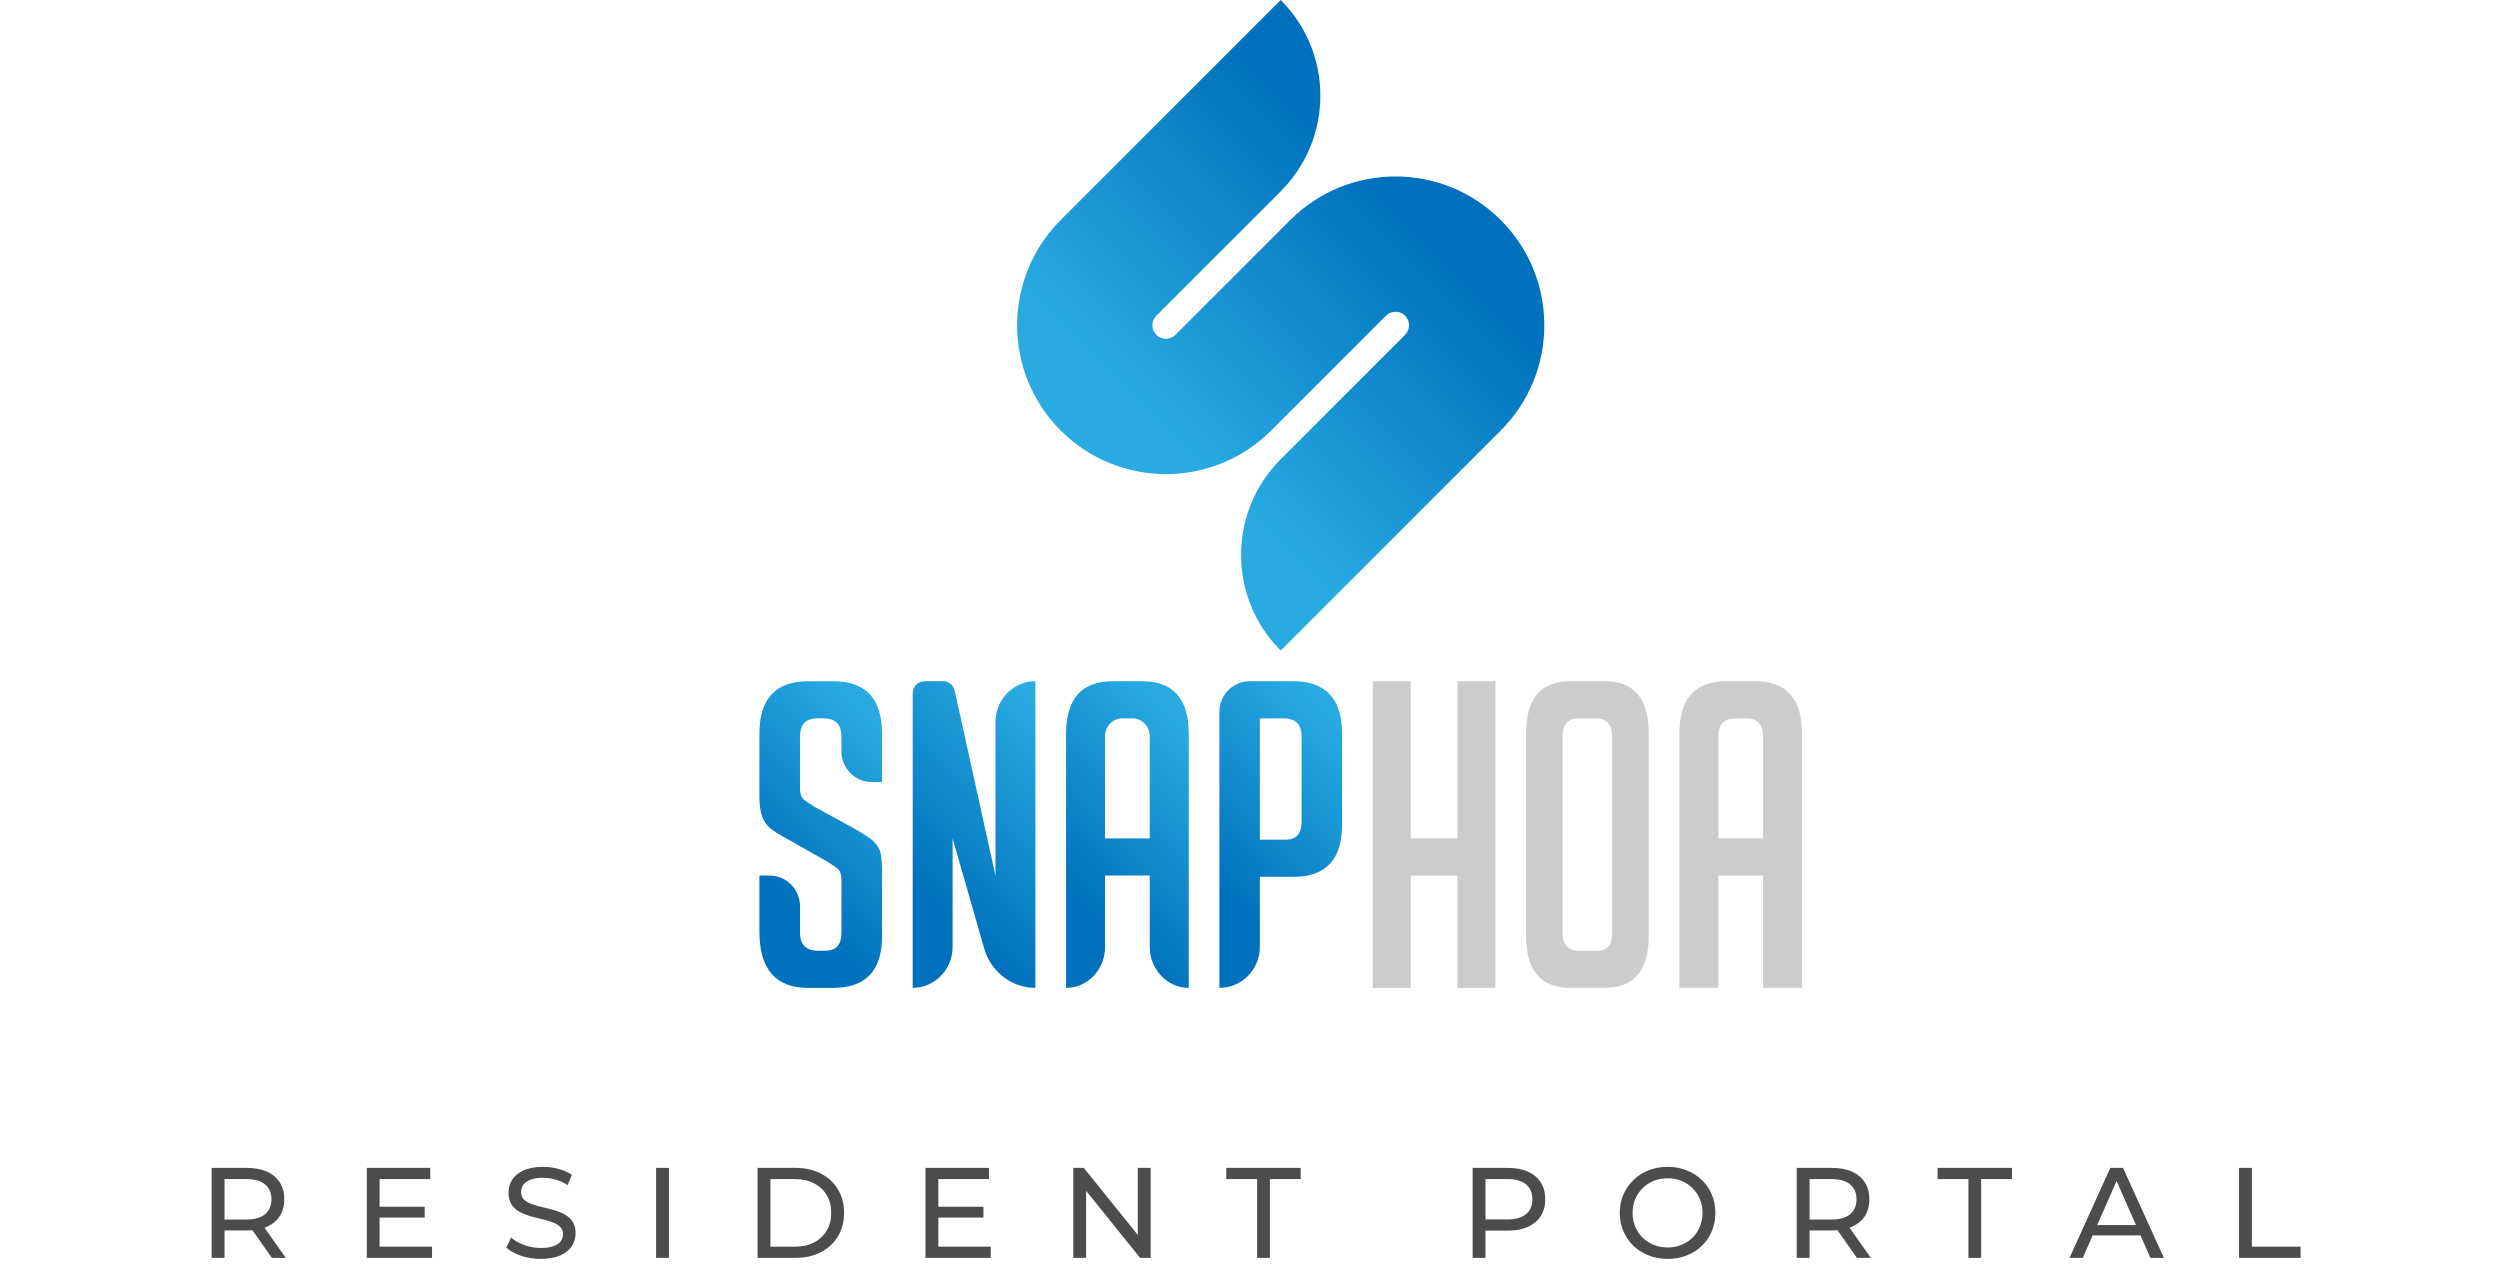 <svg width="389" height="200" viewBox="0 0 389 200" fill="none" xmlns="http://www.w3.org/2000/svg">
<path d="M32.935 195.723V181.723H38.395C39.622 181.723 40.669 181.916 41.535 182.303C42.402 182.69 43.069 183.25 43.535 183.983C44.002 184.716 44.235 185.59 44.235 186.603C44.235 187.616 44.002 188.49 43.535 189.223C43.069 189.943 42.402 190.496 41.535 190.883C40.669 191.27 39.622 191.463 38.395 191.463H34.035L34.935 190.543V195.723H32.935ZM42.295 195.723L38.735 190.643H40.875L44.475 195.723H42.295ZM34.935 190.743L34.035 189.763H38.335C39.615 189.763 40.582 189.49 41.235 188.943C41.902 188.383 42.235 187.603 42.235 186.603C42.235 185.603 41.902 184.83 41.235 184.283C40.582 183.736 39.615 183.463 38.335 183.463H34.035L34.935 182.463V190.743ZM58.886 187.763H66.086V189.463H58.886V187.763ZM59.066 193.983H67.226V195.723H57.066V181.723H66.946V183.463H59.066V193.983ZM84.145 195.883C83.078 195.883 82.058 195.723 81.085 195.403C80.112 195.07 79.345 194.643 78.785 194.123L79.525 192.563C80.058 193.03 80.738 193.416 81.565 193.723C82.391 194.03 83.251 194.183 84.145 194.183C84.958 194.183 85.618 194.09 86.125 193.903C86.632 193.716 87.005 193.463 87.245 193.143C87.485 192.81 87.605 192.436 87.605 192.023C87.605 191.543 87.445 191.156 87.125 190.863C86.818 190.57 86.412 190.336 85.905 190.163C85.412 189.976 84.865 189.816 84.265 189.683C83.665 189.55 83.058 189.396 82.445 189.223C81.845 189.036 81.291 188.803 80.785 188.523C80.291 188.243 79.891 187.87 79.585 187.403C79.278 186.923 79.125 186.31 79.125 185.563C79.125 184.843 79.311 184.183 79.685 183.583C80.072 182.97 80.658 182.483 81.445 182.123C82.245 181.75 83.258 181.563 84.485 181.563C85.298 181.563 86.105 181.67 86.905 181.883C87.705 182.096 88.398 182.403 88.985 182.803L88.325 184.403C87.725 184.003 87.091 183.716 86.425 183.543C85.758 183.356 85.112 183.263 84.485 183.263C83.698 183.263 83.052 183.363 82.545 183.563C82.038 183.763 81.665 184.03 81.425 184.363C81.198 184.696 81.085 185.07 81.085 185.483C81.085 185.976 81.238 186.37 81.545 186.663C81.865 186.956 82.272 187.19 82.765 187.363C83.272 187.536 83.825 187.696 84.425 187.843C85.025 187.976 85.625 188.13 86.225 188.303C86.838 188.476 87.391 188.703 87.885 188.983C88.391 189.263 88.798 189.636 89.105 190.103C89.412 190.57 89.565 191.17 89.565 191.903C89.565 192.61 89.371 193.27 88.985 193.883C88.598 194.483 87.998 194.97 87.185 195.343C86.385 195.703 85.371 195.883 84.145 195.883ZM102.087 195.723V181.723H104.087V195.723H102.087ZM117.878 195.723V181.723H123.778C125.271 181.723 126.585 182.016 127.718 182.603C128.865 183.19 129.751 184.01 130.378 185.063C131.018 186.116 131.338 187.336 131.338 188.723C131.338 190.11 131.018 191.33 130.378 192.383C129.751 193.436 128.865 194.256 127.718 194.843C126.585 195.43 125.271 195.723 123.778 195.723H117.878ZM119.878 193.983H123.658C124.818 193.983 125.818 193.763 126.658 193.323C127.511 192.883 128.171 192.27 128.638 191.483C129.105 190.683 129.338 189.763 129.338 188.723C129.338 187.67 129.105 186.75 128.638 185.963C128.171 185.176 127.511 184.563 126.658 184.123C125.818 183.683 124.818 183.463 123.658 183.463H119.878V193.983ZM145.822 187.763H153.022V189.463H145.822V187.763ZM146.002 193.983H154.162V195.723H144.002V181.723H153.882V183.463H146.002V193.983ZM167 195.723V181.723H168.64L177.9 193.223H177.04V181.723H179.04V195.723H177.4L168.14 184.223H169V195.723H167ZM195.61 195.723V183.463H190.81V181.723H202.39V183.463H197.59V195.723H195.61ZM229.14 195.723V181.723H234.6C235.827 181.723 236.873 181.916 237.74 182.303C238.607 182.69 239.273 183.25 239.74 183.983C240.207 184.716 240.44 185.59 240.44 186.603C240.44 187.616 240.207 188.49 239.74 189.223C239.273 189.943 238.607 190.503 237.74 190.903C236.873 191.29 235.827 191.483 234.6 191.483H230.24L231.14 190.543V195.723H229.14ZM231.14 190.743L230.24 189.743H234.54C235.82 189.743 236.787 189.47 237.44 188.923C238.107 188.376 238.44 187.603 238.44 186.603C238.44 185.603 238.107 184.83 237.44 184.283C236.787 183.736 235.82 183.463 234.54 183.463H230.24L231.14 182.463V190.743ZM259.493 195.883C258.427 195.883 257.433 195.703 256.513 195.343C255.607 194.983 254.82 194.483 254.153 193.843C253.487 193.19 252.967 192.43 252.593 191.563C252.22 190.696 252.033 189.75 252.033 188.723C252.033 187.696 252.22 186.75 252.593 185.883C252.967 185.016 253.487 184.263 254.153 183.623C254.82 182.97 255.607 182.463 256.513 182.103C257.42 181.743 258.413 181.563 259.493 181.563C260.56 181.563 261.54 181.743 262.433 182.103C263.34 182.45 264.127 182.95 264.793 183.603C265.473 184.243 265.993 184.996 266.353 185.863C266.727 186.73 266.913 187.683 266.913 188.723C266.913 189.763 266.727 190.716 266.353 191.583C265.993 192.45 265.473 193.21 264.793 193.863C264.127 194.503 263.34 195.003 262.433 195.363C261.54 195.71 260.56 195.883 259.493 195.883ZM259.493 194.103C260.267 194.103 260.98 193.97 261.633 193.703C262.3 193.436 262.873 193.063 263.353 192.583C263.847 192.09 264.227 191.516 264.493 190.863C264.773 190.21 264.913 189.496 264.913 188.723C264.913 187.95 264.773 187.236 264.493 186.583C264.227 185.93 263.847 185.363 263.353 184.883C262.873 184.39 262.3 184.01 261.633 183.743C260.98 183.476 260.267 183.343 259.493 183.343C258.707 183.343 257.98 183.476 257.313 183.743C256.66 184.01 256.087 184.39 255.593 184.883C255.1 185.363 254.713 185.93 254.433 186.583C254.167 187.236 254.033 187.95 254.033 188.723C254.033 189.496 254.167 190.21 254.433 190.863C254.713 191.516 255.1 192.09 255.593 192.583C256.087 193.063 256.66 193.436 257.313 193.703C257.98 193.97 258.707 194.103 259.493 194.103ZM279.57 195.723V181.723H285.03C286.257 181.723 287.304 181.916 288.17 182.303C289.037 182.69 289.704 183.25 290.17 183.983C290.637 184.716 290.87 185.59 290.87 186.603C290.87 187.616 290.637 188.49 290.17 189.223C289.704 189.943 289.037 190.496 288.17 190.883C287.304 191.27 286.257 191.463 285.03 191.463H280.67L281.57 190.543V195.723H279.57ZM288.93 195.723L285.37 190.643H287.51L291.11 195.723H288.93ZM281.57 190.743L280.67 189.763H284.97C286.25 189.763 287.217 189.49 287.87 188.943C288.537 188.383 288.87 187.603 288.87 186.603C288.87 185.603 288.537 184.83 287.87 184.283C287.217 183.736 286.25 183.463 284.97 183.463H280.67L281.57 182.463V190.743ZM306.286 195.723V183.463H301.486V181.723H313.066V183.463H308.266V195.723H306.286ZM322.021 195.723L328.361 181.723H330.341L336.701 195.723H334.601L328.941 182.843H329.741L324.081 195.723H322.021ZM324.721 192.223L325.261 190.623H333.141L333.721 192.223H324.721ZM348.39 195.723V181.723H350.39V193.983H357.97V195.723H348.39Z" fill="#4C4C4C"/>
<path d="M199.281 0L165.043 34.238C156 43.281 156 57.942 165.043 66.988C174.085 76.031 188.747 76.031 197.793 66.988L215.654 49.127C216.475 48.305 217.809 48.305 218.63 49.127C219.452 49.948 219.452 51.282 218.63 52.103L199.277 71.456C191.056 79.677 191.056 93.005 199.277 101.226L233.515 66.988C242.558 57.946 242.558 43.284 233.515 34.238C224.473 25.196 209.811 25.196 200.765 34.238L182.904 52.1C182.083 52.921 180.749 52.921 179.928 52.1C179.106 51.278 179.106 49.945 179.928 49.123L199.281 29.77C207.502 21.549 207.502 8.221 199.281 0Z" fill="url(#paint0_linear_186_62)"/>
<path d="M135.654 121.686C133.046 121.686 130.929 119.548 130.929 116.915V114.637C130.929 112.733 130.008 111.777 128.162 111.777H127.176C125.375 111.777 124.478 112.729 124.478 114.637V122.545C124.478 123.432 124.653 124.03 125.003 124.339C125.354 124.652 125.925 125.047 126.715 125.535L132.705 128.793C134.022 129.546 134.953 130.134 135.503 130.553C136.053 130.976 136.479 131.484 136.788 132.082C137.094 132.68 137.249 133.821 137.249 135.506V145.675C137.249 151.037 134.706 153.718 129.616 153.718H125.732C120.687 153.718 118.164 150.793 118.164 144.943V136.238H119.755C122.364 136.238 124.481 138.375 124.481 141.008V145.143C124.481 147.002 125.426 147.933 127.313 147.933H128.43C130.097 147.933 130.932 147.002 130.932 145.143V137.035C130.932 136.148 130.757 135.55 130.406 135.241C130.056 134.932 129.485 134.533 128.695 134.045L122.704 130.656C121.388 129.948 120.432 129.35 119.841 128.862C119.25 128.374 118.821 127.745 118.559 126.968C118.295 126.195 118.164 125.185 118.164 123.944V114.173C118.164 108.722 120.687 106 125.732 106H129.681C134.726 106 137.249 108.725 137.249 114.173V121.689H135.658L135.654 121.686Z" fill="url(#paint1_linear_186_62)"/>
<path d="M154.895 136.234V112.375C154.895 108.853 157.675 105.993 161.105 105.993V153.711C157.421 153.711 154.18 151.219 153.138 147.59L148.227 130.45V147.328C148.227 150.851 145.447 153.711 142.017 153.711V107.901C142.017 106.845 142.848 105.993 143.876 105.993H146.746C147.615 105.993 148.368 106.612 148.557 107.481L154.891 136.234H154.895Z" fill="url(#paint2_linear_186_62)"/>
<path d="M177.698 105.997H173.148C168.302 105.997 165.882 108.722 165.882 114.17V153.714C169.233 153.714 171.949 150.858 171.949 147.336V136.235H178.901V147.332C178.901 150.855 181.62 153.714 184.971 153.714V114.17C184.971 108.719 182.548 105.997 177.702 105.997H177.698ZM178.898 130.454H171.945V114.572C171.945 113.029 173.134 111.781 174.602 111.781H176.245C177.712 111.781 178.898 113.032 178.898 114.572V130.457V130.454Z" fill="url(#paint3_linear_186_62)"/>
<path d="M201.215 105.997H194.444C191.843 105.997 189.736 108.135 189.736 110.767V153.714C193.214 153.714 196.032 150.858 196.032 147.332V136.434H201.28C206.308 136.434 208.824 133.732 208.824 128.326V114.17C208.824 108.719 206.288 105.997 201.215 105.997ZM202.528 127.862C202.528 129.722 201.696 130.653 200.036 130.653H196.036V111.778H199.71C201.59 111.778 202.528 112.709 202.528 114.568V127.859V127.862Z" fill="url(#paint4_linear_186_62)"/>
<path d="M226.772 153.714V136.235H219.506V153.714H213.595V105.997H219.506V130.454H226.772V105.997H232.683V153.714H226.772Z" fill="#CCCCCC"/>
<path d="M244.328 153.714C239.743 153.714 237.454 151.013 237.454 145.607V114.17C237.454 108.719 239.726 105.997 244.27 105.997H249.724C254.268 105.997 256.543 108.722 256.543 114.17V145.607C256.543 151.013 254.25 153.714 249.666 153.714H244.332H244.328ZM245.693 147.934H248.597C250.099 147.934 250.851 147.002 250.851 145.143V114.572C250.851 112.713 249.999 111.781 248.301 111.781H245.634C243.974 111.781 243.142 112.713 243.142 114.572V145.143C243.142 147.002 243.991 147.934 245.693 147.934Z" fill="#CCCCCC"/>
<path d="M267.38 153.714H261.314V114.17C261.314 108.719 263.734 105.997 268.58 105.997H273.13C277.973 105.997 280.399 108.722 280.399 114.17V153.714H274.329V136.235H267.377V153.714H267.38ZM274.333 130.454V114.568C274.333 112.709 273.45 111.778 271.68 111.778H270.037C268.267 111.778 267.38 112.709 267.38 114.568V130.454H274.333Z" fill="#CCCCCC"/>
<defs>
<linearGradient id="paint0_linear_186_62" x1="175.659" y1="74.233" x2="223.548" y2="26.344" gradientUnits="userSpaceOnUse">
<stop offset="0.12" stop-color="#29ABE2"/>
<stop offset="0.88" stop-color="#0071BC"/>
</linearGradient>
<linearGradient id="paint1_linear_186_62" x1="145.298" y1="112.269" x2="120.147" y2="137.42" gradientUnits="userSpaceOnUse">
<stop offset="0.17" stop-color="#29ABE2"/>
<stop offset="1" stop-color="#0071BC"/>
</linearGradient>
<linearGradient id="paint2_linear_186_62" x1="171.783" y1="110.186" x2="143.213" y2="138.757" gradientUnits="userSpaceOnUse">
<stop offset="0.17" stop-color="#29ABE2"/>
<stop offset="1" stop-color="#0071BC"/>
</linearGradient>
<linearGradient id="paint3_linear_186_62" x1="194.216" y1="112.984" x2="167.292" y2="139.909" gradientUnits="userSpaceOnUse">
<stop offset="0.17" stop-color="#29ABE2"/>
<stop offset="1" stop-color="#0071BC"/>
</linearGradient>
<linearGradient id="paint4_linear_186_62" x1="213.629" y1="108.64" x2="186.746" y2="135.526" gradientUnits="userSpaceOnUse">
<stop offset="0.17" stop-color="#29ABE2"/>
<stop offset="1" stop-color="#0071BC"/>
</linearGradient>
</defs>
</svg>
